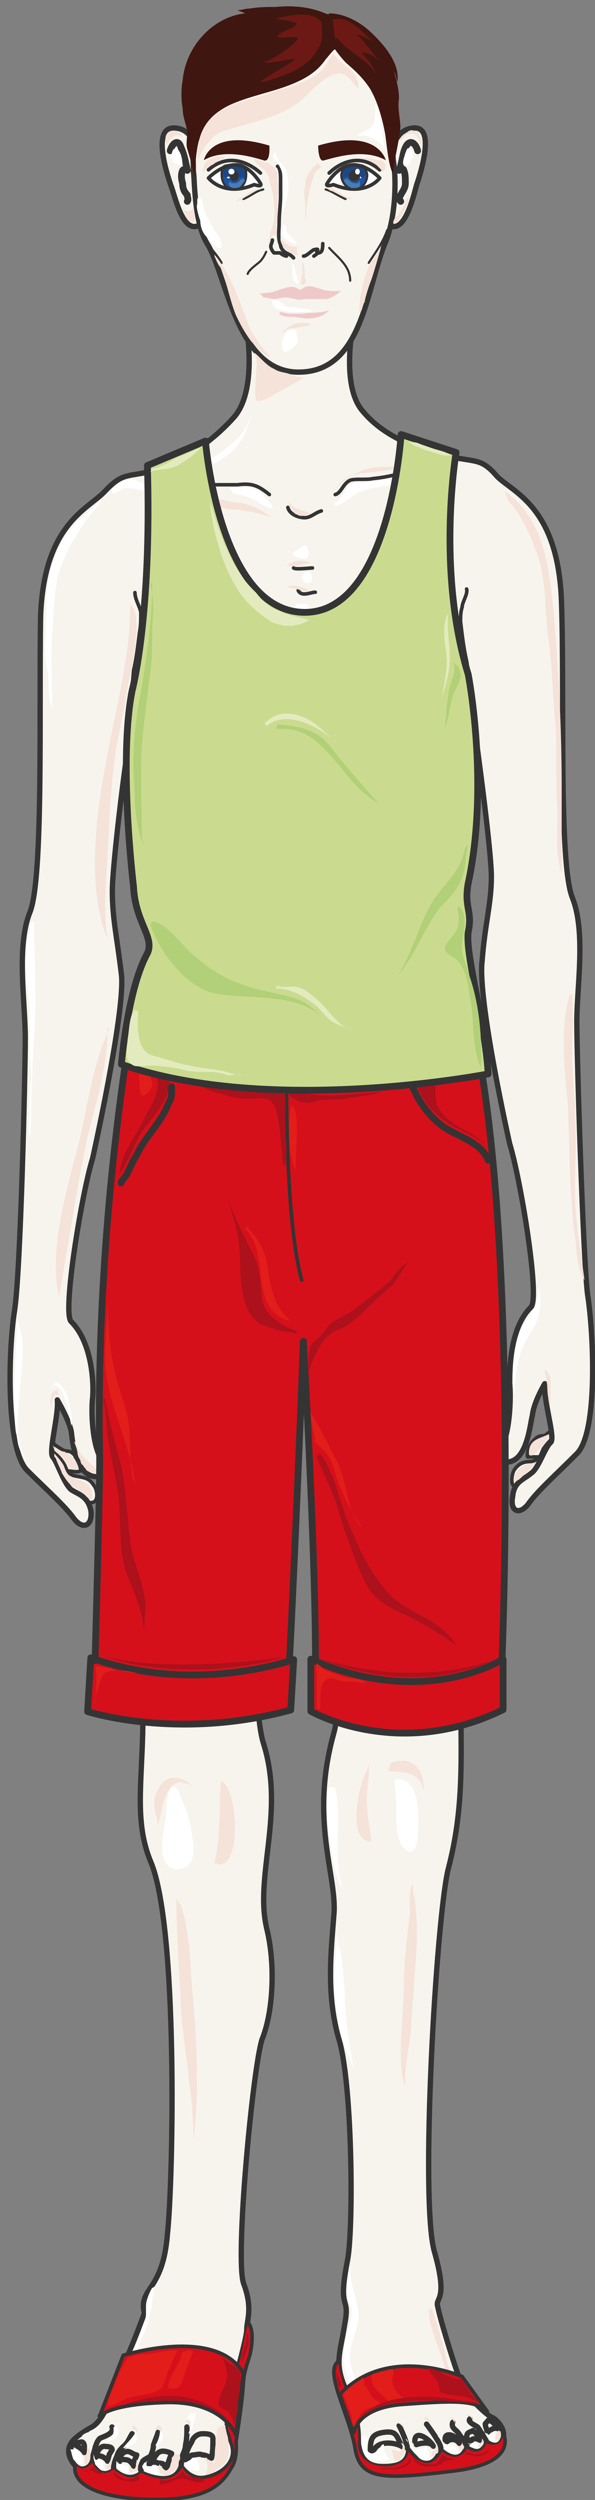 <svg xmlns="http://www.w3.org/2000/svg" version="1.0" viewBox="0 0 133.606 560.769"><rect x="0" y="0" width="133.606" height="560.769" fill="#808080" stroke="none"/><defs><clipPath clipPathUnits="userSpaceOnUse" id="a"><path d="M1.04.72h133.438V561.9H1.04z"/></clipPath></defs><path d="M116.17 333.278c-1.72.72-1.36-2.518-.68-3.598 1.04-1.439 2.079-1.839 3.758-1.839 2.078-.36 2.078-1.439 2.758-2.878 1.04-1.44 2.039-2.518 3.438-3.278 1 1.839-2.758 6.556-3.798 7.995-1 1.44-3.757 2.519-4.437 3.958z" fill="#f6f4ed" fill-rule="evenodd"/><path d="M124.724 320.166s-1.719 1.48-2.438 1.839c-.68 0-1.36 0-2.079.76-1.04.719-2.079 2.918-1.719 3.997 3.478.36 7.955-1.44 6.916-5.837z" fill="#f6f4ed" fill-rule="evenodd"/><path d="M116.17 333.278c-1.72.72-1.36-2.518-.68-3.598 1.04-1.439 2.079-1.839 3.758-1.839 2.078-.36 2.078-1.439 2.758-2.878 1.04-1.44 2.039-2.518 3.438-3.278 1 1.839-2.758 6.556-3.798 7.995-1 1.44-3.757 2.519-4.437 3.958" fill="none" stroke="#343434" stroke-width=".8" stroke-linecap="round" stroke-linejoin="round"/><path d="M124.604 320.166s-1.678 1.48-2.358 1.879c-.68 0-1.36 0-2.039.72-1.04.719-2.079 2.958-1.719 4.037h2.719" fill="none" stroke="#343434" stroke-width=".8" stroke-linecap="round" stroke-linejoin="round"/><path d="M20.468 336.916c1.719.36 1.399-2.878.68-3.598-1.04-1.799-2.08-1.799-3.838-2.199-2.08-.36-2.08-1.079-2.799-2.518-1.04-1.8-2.079-2.519-3.478-3.638-1.079 2.199 2.799 6.556 3.838 7.995 1.04 1.44 3.838 2.519 4.557 3.958z" fill="#f6f4ed" fill-rule="evenodd"/><path d="M11.713 323.444c0 .4 1.759 1.48 2.438 1.839.72.36 1.4 0 2.12.72 1.039.719 2.078 2.878 1.758 3.957-3.518.36-8.075-1.08-6.996-5.756z" fill="#f6f4ed" fill-rule="evenodd"/><path d="M19.748 336.956c2.758.72 2.079-2.878 1.4-3.638-1.08-1.799-2.12-1.799-3.838-2.159-2.12-.36-2.12-1.079-2.799-2.558-1.04-1.8-2.079-2.519-3.478-3.638-1.079 2.199 2.759 6.556 3.838 7.995 1.04 1.48 3.838 2.559 4.517 3.998" fill="none" stroke="#343434" stroke-width=".8" stroke-linecap="round" stroke-linejoin="round"/><path d="M11.793 323.444c0 .4 1.759 1.48 2.438 1.839.68.36 1.36 0 2.08.72 1.038.719 2.038 2.878 1.718 3.957-1.04.36-1.719 0-2.758 0" fill="none" stroke="#343434" stroke-width=".8" stroke-linecap="round" stroke-linejoin="round"/><path d="M80.071 68.478s-4.437 17.23 1.4 23.786c5.476 6.596 14.75 9.155 20.227 10.274 5.477 1.08 6.516.36 9.954 4.357 3.758 3.678 13.712 6.956 14.392 28.183.72 20.867-.68 58.525 2.438 66.24 3.078 7.675 1 20.108 1 27.783 0 8.035 1.399 52.688 2.398 61.083 1.4 8.795 2.399 31.101-2.398 35.858-5.117 5.117-8.915 8.435-10.954 11.354-2.079 2.558-4.117 1.479-3.438-1.84.32-3.277 2.399-3.637 4.118-5.116 1.719-1.08 3.078-5.837 4.437-6.956 1.04-1.08-1.719-9.514-1.36-13.152 0 0-2.398 3.998-2.757 6.956-.68 2.918-1.36 11.313-6.516 10.593-1 0-1.72-1.479 0-4.397 1.399-2.918 1.718-9.874 1.399-13.152 0-3.318 0-12.433 4.797-17.19 2.039-2.198-2.399-28.902-4.797-36.617 0 0-7.236-32.181-6.197-40.976.68-8.754 2.08-12.792 2.08-18.988 0-6.236-3.799-34.06-4.478-38.057 0 0 .68 28.543-3.438 40.615-3.758 12.073-2.039 21.947 1.719 27.064 3.798 5.117 2.398 7.315 2.758 17.19.32 9.874 9.594 57.804-.68 109.733l-.36 1.12c-5.156 25.984.68 42.414-5.156 64.76-2.718 10.594-6.516 75.354-3.078 86.308 3.078 10.993 0 9.914.68 12.072.36 2.2 3.797 13.552 5.156 16.83 1.36 3.678 6.516 8.075 7.196 8.075.68.36 2.758 2.199 2.399 4.398-1 3.278-3.758 1.079-3.758 1.079-1.36 4.038-4.478 1.12-4.478 1.12-1.718 4.716-5.836.719-5.836.719-2.718 6.596-7.196 0-7.196 0-.32 3.278-3.078 3.638-5.836 3.638-2.718 0-5.117-1.08-5.477-5.477 0-2.199 0-5.836-2.758-11.713-2.718-5.836-1.36-8.035-.32-14.631 1.36-6.956-1.719-2.558.68-14.631 1.359-7.675 1.04-40.256-2.079-49.77-2.718-9.874-1.679-18.988-1-27.783.68-8.435-5.516-21.227 0-40.616 2.4-8.794 1-51.208.32-63.64-.999-12.433-5.117-23.787-5.117-30.383 0-6.955-3.437-8.035-3.797-.72 0 6.957-2.759 18.27-5.157 31.102-2.718 13.152-5.477 55.606-2.039 66.2 4.797 15.39-2.079 29.622.68 41.335 2.078 8.435 1.359 19.028-1.04 24.905-2.038 6.196-6.156 49.37-4.117 54.847 2.079 5.516.68 8.075.68 10.273 0 2.199-3.398 13.512-3.758 16.43-.32 2.959-1.36 4.757.36 8.795 1.718 4.397-2.08 7.316-5.837 8.035-3.438.76-5.517-2.558-5.517-2.558-1.679 5.117-8.914 1.479-8.914 1.479-3.078 2.558-6.156-.72-6.156-.72-3.079 2.559-4.798-1.479-4.798-1.479-1.399 1.48-3.118 2.199-4.797-.72-1.719-3.317.68-5.116 4.438-7.315 3.757-1.839 5.476-10.634 7.195-13.912 1.72-3.278 4.797-11.712 4.797-11.712-1.359-5.837 4.118-4.758 5.157-17.55 1.4-12.792 3.078-67.319-3.078-81.59-6.516-15.75 1.36-29.622-5.157-62.922-10.274-52.329-1.359-102.458-1.04-111.932.36-9.914-.999-12.473 2.76-17.23 3.797-5.117 5.476-12.792 1.718-25.225-3.758-12.072-3.078-40.255-3.078-40.255-1.04 3.678-4.477 31.46-4.477 37.697 0 6.196 1.04 10.234 2.078 19.028.68 8.755-6.516 40.976-6.516 40.976-2.398 7.675-6.875 34.738-4.797 36.577 4.797 4.757 5.117 14.272 4.797 17.19-.36 3.278 0 10.234 1.72 13.192 1.359 2.918.999 4.357 0 4.357-5.517.76-6.197-7.675-6.517-10.233-.72-2.919-3.118-6.956-3.118-6.956.36 3.318-2.039 11.713-1 12.832 1 1.08 2.4 5.836 4.118 7.315 1.68 1.08 3.758 1.44 4.438 4.758.36 3.278-1.72 4.357-3.758 1.799-2.079-2.919-5.837-6.197-10.634-10.954-4.837-5.117-4.117-27.463-2.758-35.858 1.36-8.795 2.399-53.048 2.399-61.083 0-8.075-2.04-20.508 1.039-28.183 3.078-7.675 2.039-45.373 2.399-66.24.68-20.827 10.633-24.145 14.39-28.143 3.798-4.037 4.798-3.318 9.955-4.397 5.516-1.12 13.392-5.837 19.228-12.433 5.477-6.596 2.399-21.587 2.399-21.587l25.024-3.318z" fill="#f6f4ed" fill-rule="evenodd"/><path clip-path="url(#a)" d="M80.111 68.518s-4.437 17.23 1.4 23.786c5.476 6.596 14.75 9.155 20.227 10.274 5.477 1.08 6.516.36 9.954 4.357 3.758 3.678 13.712 6.956 14.392 28.183.72 20.867-.68 58.525 2.438 66.24 3.078 7.675 1 20.108 1 27.783 0 8.035 1.399 52.688 2.398 61.083 1.4 8.795 2.399 31.101-2.398 35.858-5.117 5.117-8.915 8.435-10.954 11.353-2.079 2.559-4.117 1.48-3.438-1.838.32-3.278 2.399-3.638 4.118-5.117 1.719-1.08 3.078-5.837 4.437-6.956 1.04-1.08-1.719-9.514-1.36-13.152 0 0-2.398 3.997-2.757 6.956-.68 2.918-1.36 11.313-6.517 10.593-.999 0-1.718-1.479 0-4.397 1.4-2.918 1.72-9.874 1.4-13.152 0-3.318 0-12.433 4.797-17.19 2.038-2.198-2.399-28.902-4.797-36.617 0 0-7.236-32.181-6.197-40.976.68-8.754 2.08-12.792 2.08-18.988 0-6.236-3.799-34.06-4.478-38.057 0 0 .68 28.543-3.438 40.615-3.758 12.073-2.039 21.947 1.719 27.064 3.798 5.117 2.398 7.315 2.758 17.19.32 9.873 9.594 57.804-.68 109.733l-.36 1.12c-5.156 25.984.68 42.414-5.156 64.76-2.718 10.594-6.516 75.354-3.078 86.308 3.078 10.993 0 9.914.68 12.072.36 2.2 3.797 13.552 5.156 16.83 1.36 3.678 6.516 8.075 7.196 8.075.68.36 2.758 2.199 2.398 4.398-.999 3.278-3.757 1.079-3.757 1.079-1.36 4.038-4.478 1.12-4.478 1.12-1.718 4.716-5.836.719-5.836.719-2.718 6.596-7.196 0-7.196 0-.32 3.278-3.078 3.638-5.836 3.638-2.718 0-5.117-1.08-5.477-5.477 0-2.199 0-5.836-2.758-11.713-2.718-5.836-1.36-8.035-.32-14.631 1.36-6.956-1.719-2.558.68-14.631 1.359-7.676 1.04-40.256-2.08-49.77-2.717-9.874-1.678-18.988-.998-27.783.68-8.435-5.517-21.227 0-40.616 2.398-8.794.999-51.209.32-63.641-1-12.432-5.118-23.786-5.118-30.382 0-6.955-3.437-8.035-3.797-.72 0 6.957-2.759 18.27-5.157 31.102-2.718 13.152-5.477 55.606-2.039 66.2 4.797 15.39-2.079 29.622.68 41.335 2.078 8.435 1.359 19.028-1.04 24.905-2.038 6.196-6.156 49.37-4.117 54.847 2.079 5.516.68 8.075.68 10.273 0 2.199-3.399 13.512-3.758 16.43-.32 2.959-1.36 4.757.36 8.795 1.718 4.397-2.08 7.316-5.837 8.035-3.438.76-5.517-2.558-5.517-2.558-1.679 5.117-8.914 1.479-8.914 1.479-3.078 2.558-6.157-.72-6.157-.72-3.078 2.559-4.797-1.479-4.797-1.479-1.399 1.48-3.118 2.199-4.797-.72-1.719-3.317.68-5.116 4.438-7.315 3.757-1.839 5.476-10.634 7.195-13.912 1.72-3.278 4.797-11.712 4.797-11.712-1.359-5.837 4.118-4.758 5.157-17.55 1.4-12.792 2.399-69.518-3.757-83.79-5.837-14.27 2.038-27.422-4.478-60.722-10.274-52.329-1.359-102.458-1.04-111.932.36-9.914-.999-12.473 2.76-17.23 3.797-5.117 5.476-12.792 1.718-25.225-3.758-12.072-3.078-40.255-3.078-40.255-1.04 3.677-4.477 31.46-4.477 37.697 0 6.196 1.04 10.234 2.078 19.028.68 8.755-6.516 40.975-6.516 40.975-2.398 7.676-6.875 34.74-4.797 36.578 4.797 4.757 5.117 14.272 4.797 17.19-.36 3.278 0 10.234 1.72 13.192 1.359 2.918.999 4.357 0 4.357-5.517.76-6.197-7.675-6.517-10.234-.72-2.918-3.118-6.955-3.118-6.955.36 3.318-2.039 11.713-1 12.832 1 1.08 2.4 5.836 4.118 7.315 1.68 1.08 3.758 1.44 4.438 4.758.36 3.278-1.72 4.357-3.758 1.799-2.079-2.919-5.837-6.197-10.634-10.954-4.837-5.117-4.117-27.463-2.758-35.858 1.36-8.795 2.399-53.048 2.399-61.083 0-8.075-2.04-20.508 1.039-28.183 3.078-7.675 2.039-45.373 2.398-66.24.68-20.827 10.634-24.145 14.392-28.143 3.797-4.037 4.797-3.318 9.954-4.397 5.516-1.12 13.392-5.837 19.228-12.433 5.477-6.596 2.399-21.587 2.399-21.587l25.024-3.318z" fill="none" stroke="#343434" stroke-width="1.199" stroke-linecap="round" stroke-linejoin="round"/><path d="M44.453 34.899s-1-6.236-5.477-6.236c-4.797 0-1.679 9.874-.68 12.792 1.04 2.558 2.76 11.673 6.837 8.755l-.68-15.311z" fill="#f6f4ed" fill-rule="evenodd"/><path d="M44.493 34.939s-.68-6.236-5.477-6.236c-4.797 0-1.679 9.874-.68 12.792 1.04 2.558 2.76 11.673 6.837 8.755l-.68-15.311z" fill="none" stroke="#343434" stroke-width="1.199" stroke-linecap="round" stroke-linejoin="round"/><path d="M38.217 33.82c.36-1.48 1.759-2.959 2.438-.72.68 1.44 1.04 3.278 1.4 5.117-.36-.36-.72-.36-1.04 0-.36.72-.36 1.839 0 2.918 0 1.12.32 1.839 1.04 2.598 0 .36.32 1.08 0 1.44" fill="none" stroke="#343434" stroke-width="1.519" stroke-linecap="round" stroke-linejoin="round"/><path d="M87.667 34.899s.68-6.236 5.477-6.236c4.437 0 1.359 9.874.36 12.792-.72 2.558-2.759 11.673-6.557 8.755l.72-15.311z" fill="#f6f4ed" fill-rule="evenodd"/><path d="M87.707 34.939s.68-6.236 5.477-6.236c4.437 0 1.359 9.874.36 12.792-.72 2.558-2.759 11.673-6.557 8.755l.72-15.311z" fill="none" stroke="#343434" stroke-width="1.199" stroke-linecap="round" stroke-linejoin="round"/><path d="M66.32 2.998S42.654 1.16 42.654 22.386c0 6.596.72 20.108.72 16.07 0-3.277-.72 11.354 3.078 16.11 4.797 6.597 6.516 28.863 20.547 28.863 14.072 0 15.111-18.628 19.229-29.222 2.718-5.876 2.398-14.631 2.039-18.309-.68-3.278-.68-14.99-.68-14.99s.36-17.91-21.267-17.91z" fill="#f6f4ed" fill-rule="evenodd"/><path clip-path="url(#a)" d="M66.72 3.038S42.694 1.2 42.694 22.426c0 6.596.72 9.874.72 16.07.32.76 0 10.994 3.078 16.11 4.437 6.957 6.516 28.863 20.547 28.863 14.432 0 15.111-18.628 19.549-29.222 2.398-5.876 2.398-14.631 1.718-18.309-.32-3.278-.32-14.99-.32-14.99s0-17.91-21.266-17.91" fill="none" stroke="#343434" stroke-width="1.199" stroke-linecap="round" stroke-linejoin="round"/><path d="M73.515 40.695s2.759-3.637 5.877-3.637c3.118-.4 5.876 2.918 5.876 2.918s-3.118 4.357-10.393 1.439c0 0-2.08.76-1.36-.72zm-14.711.36s-2.758-3.997-5.836-3.997c-3.078-.4-6.156 2.918-6.156 2.918s3.438 4.357 10.273 1.439c0 0 2.04.76 1.72-.36z" fill="#fff" fill-rule="evenodd"/><path d="M73.915 38.816s5.517-5.836 11.353-.72" fill="none" stroke="#343434" stroke-width=".8" stroke-linecap="round" stroke-linejoin="round"/><path d="M73.116 42.494c1.399.36 2.758 1.44 4.477 2.159" fill="none" stroke="#343434" stroke-width=".48" stroke-linecap="round" stroke-linejoin="round"/><path d="M71.437 32.66s0 3.998 1.399 3.278c1.719-.36 8.635-2.878 13.791 0 0 0-1.718-7.275-15.19-3.278z" fill="#401610" fill-rule="evenodd"/><path d="M50.13 37.417c-.36.72-.36 1.44-.36 1.8 0 1.838 1.04 3.277 2.758 3.277 1.76 0 2.758-1.439 2.758-3.278 0-.36 0-1.08-.32-1.439-.36-.72-4.157-1.12-4.836-.36z" fill="#20539e" fill-rule="evenodd"/><path d="M55.286 40.016c-.32-.36-.999-.36-1.359-.36h-1.719c-.68 0-2.078.36-2.078-.4 0-.36-.36-.76 0-1.12 0-.399.36-.399.68-.759.719 0 1.398-.4 2.078-.4.36 0 1.719.4 2.079 1.16.32.36.32 1.12.32 1.879z" fill="#1f4685" fill-rule="evenodd"/><path d="M50.13 37.417c-.36.72-.36 1.44-.36 1.8 0 1.838 1.04 3.277 2.758 3.277 1.76 0 2.758-1.439 2.758-3.278 0-.36 0-1.08-.32-1.439-.36-.72-4.157-1.12-4.836-.36" fill="none" stroke="#343434" stroke-width=".48" stroke-linecap="round" stroke-linejoin="round"/><path d="M51.609 39.416c0-.68.48-1.24 1-1.24.559 0 .999.56.999 1.24 0 .72-.44 1.24-1 1.24-.52 0-1-.52-1-1.24z" fill="#343434" fill-rule="evenodd"/><path d="M51.289 38.497c0-.32.32-.64.68-.64.4 0 .68.32.68.64 0 .36-.28.64-.68.64-.36 0-.68-.28-.68-.64zm-.319 1.319c0-.08.159-.2.319-.2.2 0 .32.12.32.2 0 .12-.12.2-.32.2-.16 0-.32-.08-.32-.2z" fill="#fff" fill-rule="evenodd"/><path d="M58.485 38.816s-5.837-5.836-11.673-.72" fill="none" stroke="#343434" stroke-width=".8" stroke-linecap="round" stroke-linejoin="round"/><path d="M58.445 41.055s-2.399-4.077-5.477-4.077c-3.398 0-6.156 2.958-6.156 2.958s3.438 4.397 10.273 1.479c0 0 2.04.72 1.36-.36" fill="none" stroke="#343434" stroke-width=".8" stroke-linecap="round" stroke-linejoin="round"/><path d="M54.967 40.376c-.32-.36-.64-.36-1 0-.32.36-.64.72-1.319.72h-.68c0-.36-.32-.36-.32-.36-.36.36-.36.719 0 1.079.32.36.68.36 1 .36.32 0 1 0 1.32-.36l.36-.36s0-.36.319-.36c0-.36.32-.36.32-.72z" fill="#477db5" fill-rule="evenodd"/><path d="M59.124 42.494c-1.719.36-2.718 1.44-4.477 2.159" fill="none" stroke="#343434" stroke-width=".48" stroke-linecap="round" stroke-linejoin="round"/><path d="M60.483 32.66s.32 3.998-1.359 3.278c-1.359-.36-8.555-2.878-13.352 0 0 0 1.4-7.275 14.711-3.278z" fill="#401610" fill-rule="evenodd"/><path d="M58.165 65.64c.36.36 1.399 0 2.078 0 .68 0 1.72-.36 2.719-.72 1.359-.36 2.758-1.079 4.117 0h.32c.36 0 .72-.36.72-.36.68-.359 1-.359 1.679-.359 1.719.36 3.078 1.08 4.797 1.08h2.039c-1 .719-2.04 1.439-3.079 1.798h-4.757c-1.04 0-1.719.36-2.398 0-.68 0-1.36-.36-2.079-.36-1 0-2.039.36-2.718.36-.68 0-1.72-.36-2.399-.36-.32-.36-.68-.719-1.04-1.079zm4.837 4.358s1.719.36 2.039.36h2.758c2.039-.36 4.077 0 6.116-.76-1.359 1.479-3.398 1.839-4.757 1.839-1.36 0-2.398-.36-3.438-.36-1 0-2.358 0-3.078-.72z" fill="#efc9ca" fill-rule="evenodd"/><path d="M93.783 33.82c-.32-1.48-1.719-2.959-2.758-.72-.68 1.44-.68 3.278-1.4 5.117.72-.36 1.04-.36 1.04 0 .36.72.36 1.839.36 2.918 0 1.12-.68 1.839-1.04 2.598-.36.36-.36 1.08 0 1.44" fill="none" stroke="#343434" stroke-width="1.519" stroke-linecap="round" stroke-linejoin="round"/><path d="M77.593 13.992c2.079 1.838 3.798 3.318 5.477 5.876 1.719 2.918 2.758 6.596 3.438 10.274.32 2.198.68 6.956 1.719 8.794.32-3.318 1.359-6.955 1.679-10.273 0-2.199-.68-4.038-.32-6.596 0-1.84-.36-3.278-1.04-5.877.36.4.36 1.48.68 2.199.68-4.397-3.398-8.795-6.156-11.353-2.399-2.199-5.797-4.038-9.235-4.038v.36C70.078 1.559 66 1.159 61.882 1.559c-1.718 0-3.757 0-5.836.36-1 0-1.679.36-2.718.36.68.36 1.039.36 1.719.72-7.196.759-13.352 7.355-14.032 15.03-.36 1.839-.36 4.397 0 6.236 0 1.84.68 3.318 1.04 5.157 0 1.44-.36 2.918 0 3.998.32 1.12 1.678 5.516 1.678 6.596 0-2.199.36-6.956 1.04-8.795 1.04-3.997 3.758-6.196 6.836-7.675 4.797-2.199 10.273-2.958 15.07-5.157 2.4-1.08 4.758-2.559 6.477-5.117.68-.72 1.719-2.199 2.078-2.199 0 0 1 1.48 2.359 2.919z" fill="#401610" fill-rule="evenodd"/><path d="M62.322 37.297c.68.4.68 2.239.68 2.959v3.677c0 1.84-.32 4.038-.32 5.877 0 1.799-.36 3.638.32 5.117 0 .72.64 1.479 1.319 1.839.64.36.96.36 1.599 1.079m-4.757-3.998c0 .36-.36 1.08-.36 1.44 0 .36.36 1.079.72 1.439h1.399c.36.36 1.08.72 1.399.72m8.155-2.799c0 .36 0 1.399-.32 1.759-.32.36-.68.36-1 .36 0 .36-.319.36-.679.68m.64-1.08c.64-.76-.32-.36-.64-.36-.68.36-1.639 1.44-2.318 1.44" fill="none" stroke="#343434" stroke-width=".8" stroke-linecap="round" stroke-linejoin="round"/><path d="M73.915 55.606c2.039 2.239 4.717 4.078 4.717 7.356m-18.868-6.476c-.32.72-.68 1.439-1.36 2.158-.719.68-2.438 1.76-2.798 2.799" fill="none" stroke="#343434" stroke-width=".48" stroke-linecap="round" stroke-linejoin="round"/><path d="M57.125 273.274c4.478 2.959 1.04 9.555 3.438 13.992 2.399 4.397 5.837 6.596 10.674 6.236 4.437-.36 7.555-2.918 8.235-7.715.68-4.438-1.72-9.554 1-13.272z" fill="#f6f4ed" fill-rule="evenodd"/><path d="M61.962 266.718c3.119 2.959 3.119 9.914 3.478 14.312 0 3.637 0 5.836 4.478 5.476 3.757-.36 3.757-2.918 3.757-6.955 0-3.638-.68-7.676.68-11.354m17.11 280.99c0-1.08-1.08-3.638-1.84-5.117m-5.755 5.837c.679-2.519 4.796-2.159 6.475-1.08-1.359-2.158-1-3.637-4.077-3.238-2.759.36-3.118 1.44-3.118 4.318m15.83-.72c0-1.08-2.119-3.957-3.198-5.437m-2.279 4.598c1.04-.36 3.118-.72 3.798.36-.68-1.44-4.157-3.998-4.157-1.08m7.196.08a1.814 1.814 0 0 1 2.797.36c-.32-1.8-3.517-2.878-3.158-.72m4.837 1.359-.68-1.399c-.719-.72-1.078-1.439-1.398-1.799-.72-.72-1.44-1.079-1.08-2.158m7.636 4.397c-.32-.72-.68-1.08-1-1.839-.36-.36-.72-1.12-1.039-1.479-.36-.36-2.439-1.12-1.719-1.879m-.32 5.197c.32 0 .32-.36.68-.36 0-.36.68-.36 1.04-.36.319 0 .679.36.999.36 0-.72-1.36-1.799-1.72-2.198-.679.4-1.359.4-1.359 1.119-.36.36.36 1.08.68 1.439m4.437-2.158c0-.76 1.32-1.16 1.96-.76-.32-.4-.64-.76-.96-1.16-.32-.4-1-.799-1.32-.799l-.679.8c0 .759.36 1.159.36 1.559m-68.639 7.635c0-.72.32-1.44.32-2.199.32-.72.64-1.479.64-2.198.32-1.48.32-2.599.32-4.078m.04 7.356c.36-.36.68-1.08 1.359-1.08.68 0 1.359-.36 2.078 0 .68 0 1.36.36 2.04.72.319-1.44.319-2.918.319-4.358 0-1.119-1.36-1.119-2.359-1.119-1.039 0-2.078.76-2.398 1.839-.68 1.08-1.4 2.558-1.4 3.998m-9.954 2.478c-.359-.36 0-1.439.36-2.159.32-.36 1.04-.72 1.72-1.079.36-.72.68-1.799.68-2.518.359-1.08.719-1.8 1.038-2.879m-9.993 7.995c0-.72.36-1.798.72-2.558.319-1.08.679-1.44 1.358-2.159 1.04-.76 1.4-1.839 2.079-2.958m-9.274 6.476c.36-1.08.68-2.158 1.039-3.598.32-.76.32-1.119 1-1.838.679-.36 3.397-1.08 2.718-2.559m8.355 8.475c.36-.72 1.359-.72 2.038-.36.32 0 1 0 1.32.36 0 .36.36.72.68.72 0-.72.679-2.519.999-3.239-.64-.36-2-.76-2.679-.36-1 .36-1.319 2.16-2.358 2.52" fill="none" stroke="#343434" stroke-width="1.199" stroke-linecap="round" stroke-linejoin="round"/><path d="M26.904 552.105c0-.72 1.04-.36 1.399-.36.68 0 1.359.72 1.719 1.44-.36-.72.36-1.44.68-2.519-.68 0-1.72-1.08-2.4-.72-.719 0-1.758 1.44-1.758 2.16m-5.197-.76c.72-1.12 2.479 0 2.798.72 0-.36.36-1.08.36-1.44l.68-1.119c0-.72-1.04-.72-1.36-.72-1.399-.4-2.118 1.44-2.478 2.559m-4.957-2.159c.36-1.439 2.319.36 2.638 1.04-.32-.68.32-2.12-.64-2.479-.679 0-1.638.36-1.998 1.08" fill="none" stroke="#343434" stroke-width="1.199" stroke-linecap="round" stroke-linejoin="round"/><path d="M30.302 132.92c0 1.479.999 2.918 1.319 4.397 0 1.799 0 2.918-.32 4.717-.32 2.558-.64 5.477-1.32 8.395-.319 3.997-.679 8.715-.679 11.993m75.474-30.302c.32 1.12-.999 2.958-.999 4.037-.36 1.12-.36 2.2-.36 3.278.36 2.959.68 5.877 1.36 8.795.64 3.638.64 7.676.959 11.313" fill="none" stroke="#343434" stroke-width=".8" stroke-linecap="round" stroke-linejoin="round"/><path d="M40.336 145.992c0-1.6 1.239-2.919 2.718-2.919 1.519 0 2.718 1.32 2.718 2.919 0 1.639-1.199 2.918-2.718 2.918-1.48 0-2.718-1.28-2.718-2.918z" fill="#f5e2d8" fill-rule="evenodd"/><path d="M41.935 145.832c0-.48.48-.92.999-.92.56 0 1 .44 1 .92 0 .52-.44.92-1 .92-.52 0-1-.4-1-.92" fill="none" stroke="#343434" stroke-width=".8" stroke-linecap="round" stroke-linejoin="round"/><path d="M87.267 145.992c0-1.6 1.2-2.919 2.599-2.919 1.439 0 2.598 1.32 2.598 2.919 0 1.639-1.16 2.918-2.598 2.918-1.4 0-2.599-1.28-2.599-2.918z" fill="#f5e2d8" fill-rule="evenodd"/><path d="M40.336 145.992c0-1.6 1.239-2.919 2.718-2.919 1.519 0 2.718 1.32 2.718 2.919 0 1.639-1.199 2.918-2.718 2.918-1.48 0-2.718-1.28-2.718-2.918m46.931 0c0-1.6 1.2-2.919 2.599-2.919 1.439 0 2.598 1.32 2.598 2.919 0 1.639-1.16 2.918-2.598 2.918-1.4 0-2.599-1.28-2.599-2.918" fill="none" stroke="#343434" stroke-width=".8" stroke-linecap="round" stroke-linejoin="round"/><path d="M88.946 145.832c0-.48.44-.92.92-.92.52 0 .919.44.919.92 0 .52-.4.92-.92.92a.93.93 0 0 1-.919-.92m-47.931-37.098h-.36c2.08-.76 4.797 0 6.876 0h5.797c3.078-.36 4.437 0 7.155 2.199m4.157 2.878c.36 1.56 2.4 2.319 3.759 2.319 1.399 0 2.398-1.16 3.757-1.52m3.118-3.677c1.4-.36 1.72-2.519 3.438-3.238 1.36-.36 3.438 0 5.117-.36 4.118-.36 8.235-1.799 12.313-2.558M65.92 127.403c.36.4 3.558 0 4.237 0m-3.197 5.037c.719 1.519 2.798.4 3.837.4m-4.877 8.714c0 .56 3.158 0 3.838 0m-7.836 18.029c2.399-.72 4.118-2.198 6.876-2.198 2.719 0 4.438 1.119 6.476 2.558m-6.156 20.107c-1.36.4-2.358-1.478-4.077-.719-1.36.72-3.079 2.199-4.118 3.678-1.719 2.199-3.078 5.157-4.117 7.715m-11.354 15.031c-.999 2.519-2.718 3.598-4.797 4.318m31.821-27.823c4.158 2.918 6.556 8.754 8.635 13.511 1.04 2.559 2.438 5.477 4.157 7.276 1.36 1.839 4.837 3.998 6.876 3.998" fill="none" stroke="#343434" stroke-width=".8" stroke-linecap="round" stroke-linejoin="round"/><path d="M67.36 220.227c-.72-1.04-1.08-2.08 0-2.799.679-.72 2.078-.72 1.758.36-.72.36-3.198 1.04-1.759 2.439zm-34.38 13.991c2.079 1.08 3.478 2.878 5.197 4.317zm69.478.32c-.68 1.799-2.439 3.238-3.838 4.317z" fill="#343434" fill-rule="evenodd"/><path d="M57.165 273.314c4.478 3.318 1.04 9.555 3.438 13.992 2.079 4.757 5.837 6.596 10.314 6.236 4.797 0 7.555-2.558 8.595-7.715.32-4.438-1.72-9.554 1-13.272" fill="none" stroke="#343434" stroke-width="1.199" stroke-linecap="round" stroke-linejoin="round"/><path d="M46.172 53.847c1 1.84 2.638 3.318 3.598 5.117m37.177-7.355c-1.04 2.958-2.758 5.157-4.157 7.355" fill="none" stroke="#343434" stroke-width=".48" stroke-linecap="round" stroke-linejoin="round"/><path d="M74.635 12.193c-.72 1.119-1.4 2.198-2.079 3.318-1.04 1.079-2.399 1.799-3.798 2.518-2.718 1.48-5.476 1.839-8.235 2.918-5.516 1.84-12.032 2.559-14.79 8.035-1.4 2.559-1.4 5.477-1.4 7.996 0-1.8 1.72-4.358 3.118-5.797 1.36-1.839 4.478-2.199 6.516-2.918 5.157-1.48 9.994-2.559 14.112-6.196 2.078-1.84 4.477-4.757 7.235-5.477 2.759-.72 3.438 1.799 5.157 3.278.32-3.998-3.438-4.757-5.516-7.675zm-17.51 23.266c.36.4 1.4.759 1.76.759.32 0 .999.36 1.358.36.36.36 1.04.72 1.4 1.12.68.719.68 1.838.68 2.917 0 1.12.319 2.2 0 3.678v2.918c0 1.12 0 2.239-.36 3.318 0 .36.36 1.84 0 2.199h-.68c-.36.36-.36.36-.36.76-.32.36-.68 1.079-.68 1.798 0-1.079.36-2.198.36-2.918.68-1.479 1.04-2.918 1.04-4.757 0-2.238-.36-4.437-1.04-6.636 0-1.08-.72-2.558-1.399-2.918-.68-.76-1.719-1.12-2.079-2.199zm5.837 17.989c0 1.119.68 2.198 1.679 2.918.32.36 1 .36 1.319.72.36 0 .68 0 1.32.36-.64-.36-.64-1.44-.64-2.16-1 .36-2.319-.36-3.318-1.439zm8.555-16.71c-.36-.4-1.68 1.439-2 1.799-.679 1.119-.999 1.839-.999 3.278-.36 1.479 0 2.958 0 4.397 0 1.12 0 2.558.32 3.638-.32-2.918.32-5.837 1-8.395.32-1.08.68-2.159 1-2.918.319-.36.998-.72 1.318-1.08zm9.593-1.2c1.04.36 2.08.36 2.76 1.08.719.36 1.039.76 1.398 1.12.36.359.68 1.078 1.04.359.32-.36.32-1.48 0-1.48-.36-.719-1.04-.719-1.72-.719-1.039-.36-2.078-.76-3.117-.36z" fill="#f5e2d8" fill-rule="evenodd"/><path d="M46.172 38.497h-.36c.36-.72 1.04-1.12 1.72-1.48.359 0 1.039-.759 1.718-1.119.36 0 2.039-.76.68-.76h-1.72c-.319.4-1.039.4-1.358.76-1.04.36-1.04 1.48-1.4 2.599zm-5.477 7.755c.32.72.96 1.799 1.28 2.878.36.36.999.72 1.319.72.64 0 .32-1.08.32-1.44 0-.36 0-1.438-.32-1.798 0 .72-.64.72-1.32.72-.64 0-.959-.72-1.638-1.48zM37.497 32.66c0-.72 1.04-1.839 1.72-2.198.719-.36 2.078 0 2.078 1.119 0-.36-.32-.76-.32-1.12-.36-.36-1.04-1.079-1.399-1.079-1.719-.4-2.439.72-2.439 1.84zm52.448-1.08c-.36-.759.68-1.478 1.4-1.838.32-.36 1.039-.76 1.719-.36.68 0 1.039.36 1.039 1.08.68.76.36 1.479.36 2.198l-.36-.72c0-.719-.36-1.478-1.04-1.838-.36-.36-1.039 0-1.718 0-.36.36-1.4 1.479-1.76 1.839zm-1.639 18.59c.36 0 .72-.36 1.04-.72.68-.72 1.04-1.44 1.399-2.159.32-.72.68-1.439 1-2.158v-1.12c-.68 1.12-1 2.199-1.72 3.278-.32.36-.68 1.44-1.359 1.44 0 .36-.36.719-.36 1.079zm-14.711-7.996c0 .36.72.72 1.04.72.68.36 1.399.72 2.079 1.08.32 0 1.039.36 1.359.679h1.359c-1-.32-2.039-.68-3.078-1.4-.32 0-1.04-.359-1.36-.719-.36 0-.36-.36-.679-.36-.36 0-.36.36-.72 0zm-15.11.4c-.32-.4-1.72.72-2.04.72-.719.36-1.039.76-1.718 1.12-.36.359-1.04.719-1.76.719 1.04-.72 2.08-1.08 2.76-1.84.719-.359 1.758-1.119 2.438-.719zM48.17 57.125c2.76 3.318 4.438 7.316 5.837 10.994 1 2.558 1.68 5.476 3.398 7.675 1.04 1.799 2.039 2.918 3.398 4.357-1.679-.36-3.398-2.558-4.437-3.637-1.36-1.84-2.359-3.638-3.398-5.837-1.36-3.318-2.039-7.315-3.398-10.593-.68-.76-1.04-1.84-1.4-2.559zm37.418-1.839c-.68 1.48-2.039 2.959-2.718 4.438-1 2.198-1.68 5.117-2.039 7.315 0 .72-.36 2.919 0 2.919.36.36.68-1.84 1.04-2.2.32-1.838.999-3.637 1.678-5.476.68-2.198 1.36-4.397 2.04-6.996zM63.282 74.635c.36 0 .72-.32.72-.32.679-.72 1.358-.72 2.358-.72 1.04-.36 2.398-.36 3.398-.72-.68-.719-2.359-.359-3.038-.359a6.56 6.56 0 0 0-3.079 1.799zm4.397-15.671c.36 1.12.36 2.239 0 3.358 0 .76-.4 1.84.36 1.48.76 0 .76-.72.4-1.48 0-1.12 0-2.238-.4-3.358zM57.125 79.112c1.4 1.12 2.759 2.958 4.518 3.678.999.72 2.398.72 3.438 1.12 1.039.359 1.719.719 3.078.719-2.04 1.479-4.478 2.558-6.876 4.037-.68.36-3.118 1.8-3.798 1.08-.36-.72 0-4.038 0-5.117 0-1.48.36-3.318 0-4.398zm-11.992 31.821c1.399.76 3.438 1.12 4.797 1.12 1.359.399 3.038.759 4.397.759 2.718.72 4.757 1.839 6.796 3.318-2.718-1.08-5.437-1.48-8.155-1.84-1.68 0-3.398-.36-4.757-.759-1-.72-2.039-1.479-3.078-1.839h.36zm29.182-.68c0 .36 1.719-1.479 2.079-1.839 1.359-1.479 3.078-1.879 4.437-2.238 3.798-.36 7.915-.76 11.313-1.88-3.398.76-7.195 0-10.593 1.12-2.399 1.12-4.118 2.239-6.197 4.118zm-9.675 2.918c0-.4.36.36.72.72.32.4.68 1.519 1.36 1.519.999.72 2.038 0 3.038-.4-1.36-.36-3.718-.72-4.757-2.238zm-.719 13.752h2.439c1-.32 2.398-.32 3.398-.68-2.039-.68-3.758-.68-5.477.68zm.4 4.917c1.719-.36 3.438 1.08 5.117.72-.68-.72-3.398-1.48-4.397-1.08zm-.36 9.714h-.36c1.76 0 3.518-.68 4.877-.68-.68-2.118-3.477.36-4.157.68zm-2.838 20.548c1.4-2.159 3.478-3.238 5.557-3.598 2.078-.72 5.556-.72 6.915 1.08-.32-.72-1.719-.36-2.398-.36-2.079-.36-3.478-.36-5.197.36-1.759.719-4.157 1.798-4.877 3.957zm-.999 23.066c2.078-3.638 8.594-6.916 10.993-1.8-1.36-1.478-4.437-1.838-6.516-1.078-2.079.36-3.438 1.439-4.837 3.238zm13.471 83.829c-.68 1.839-1.039 4.357-1.039 6.556 0 2.518.36 5.077 0 7.236 0 1.079-.68 2.518-1.36 2.518-.719 0-.719 0-.719-.36s.36-.72.36-1.079c0-.72.36-1.44.36-2.159 0-3.278.32-7.995 1.719-11.233 0-.36.36-1.08.68-1.479zm.32 11.713v3.957c-.36 1.08-.72 1.8-1.759 2.479 2.799-1.04 3.118-3.918 2.079-6.796zm-9.954 14.271c0-1.12-.68-2.198-1.399-2.958 0 7.715-1.36 14.271-3.478 21.627-3.118 12.432-3.478 24.865-2.398 38.017 0-11.673.68-22.666 3.797-33.66 2.439-8.035 4.158-15.35 4.158-23.785zm-7.515 85.109c1-4.358-1.72-11.673-2.399-16.07-.68-4.038-1.359-7.676-2.039-11.714-.32-3.278 0-6.556-.68-9.514-.679 6.596-.679 14.631.68 21.227 1.04 5.477 3.758 10.954 5.117 16.43zM28.942 135.398c3.718 1.839.32 15.39-.36 19.028-.679 5.117-2.038 9.874-2.718 14.991-1.039 7.316-1.359 14.991-1.719 22.667-.32 6.236-.999 12.432 0 18.628-5.796-14.59-1.359-35.098 1.72-50.05 1.718-8.434 3.397-16.47 3.397-25.264zm84.309-25.265c9.075 6.236 10.114 17.59 11.154 28.183 1.039 12.473 1.719 25.265 1.719 38.057v19.388c-1.72-4.757-.68-10.593-1.04-15.71-.32-5.877 0-11.353-.32-17.19-.72-6.955-.72-13.911-1.759-20.507-.68-6.237-.36-13.552-2.758-19.029-1.08-3.278-3.838-9.154-6.276-10.993.36 0 .36.4.36.4zm2.199 222.505c-.36-2.958 2.439-4.477 4.837-4.477 0 .4-1.719 1.52-2.079 2.239-1.039.76-1.719 1.879-2.758 1.879zm3.678-6.636h-.36c0-3.238 2.439-3.238 4.477-4.317 0 1.44-1.359 2.159-2.038 3.238-.36.36-2.08 2.519-2.439 1.08zm3.158-18.708c.36 1.879.68 3.358.68 5.197.32 1.878.68 3.358 1.319 5.196-1-1.838-.64-4.077-.64-5.916v-2.958c-.36-.4-.68-.76-1-1.52zm6.196-84.429c.36 4.397 0 8.795 0 12.792 0 5.477.72 10.954.72 16.43.32 6.236-.36 12.433 0 18.629.32 5.477 1.359 10.953 2.038 16.43-1.719-2.519-1.719-6.556-2.038-9.115-.72-3.997-.72-7.675-1.04-11.672-.36-6.237-.36-12.433-.68-18.989-.719-7.675-1.758-16.07.32-23.746zM99.3 214.39c.68 1.839.68 4.757 1.04 6.956.319 1.479.999 2.918 1.678 4.397 1 2.199 3.038 3.638 3.718 6.196.68 3.318 0 7.316 0 10.634 0 5.117 1.04 9.874 1.679 14.591-1.999-4.357-2.359-9.474-2.359-14.591 0-1.12.36-4.038-.32-5.117-.36-.76-1.359-.4-2.358 0 1.679-1.479 2.359-4.037 1.679-6.236-.68-2.559-3.038-1.839-5.077-2.199-.36-2.198.32-4.757.32-6.916-.32-2.558-.32-5.156-.32-7.715zm4.117-69.478c.68 4.398 1.36 8.795 1.36 13.232 0 4.757-.32 9.514-.68 14.272-.32 9.913-.68 20.507-4.757 29.302 0 .76-.32 1.839-1.04 2.198 0-2.198 1.04-5.116 1.72-6.955a374.61 374.61 0 0 1 2.038-9.155c1.04-6.236.36-12.472.36-18.669 0-4.797.32-9.554.68-14.31.32-1.84.68-3.679.68-5.118 0-1.12-.68-2.598-.36-3.678zM79.712 281.71c1.359 5.556-1.4 12.552-6.916 13.271 2.758.72 6.556-1.479 7.955-4.037 1-2.959 0-5.517-.72-8.115zm-67.519 44.292c.68.76 1.359 1.48 2.038 2.599.36.72.68 2.199 1.72 2.558 1.998 1.12 4.397 1.12 4.716 3.718 0 .72.32 1.44-.32 1.44-.36 0-1.039-.72-1.359-1.08-1.039-.76-1.718-1.48-2.718-1.84-1-.759-1.679-1.838-2.358-2.957-.36-1.12-1.04-2.199-1.36-3.318-.36-.36-.36-.36-.36-.72z" fill="#f5e2d8" fill-rule="evenodd"/><path d="M11.793 324.164c.36.76.36 1.119.72 1.479.32.36.999.72 1.359 1.079.68.76 1.359 1.839 1.719 2.558.36.36 1.719.72 2.038 0 0-.36-.68-1.798-1-2.198-.679-.72-1.718-1.08-2.078-1.44-.68 0-2.039-.719-2.398-1.079zm4.877-.72s.72 1.839.72 2.239c0 .72.32 1.439.679 1.839 0 .72.32 1.079 1 1.439 0 .4.36 1.119 1.039 1.119.36.36 1.04.36 1.359.36.68 0 1.36.36 1.04-.36-.36-.36-1.04-.72-1.04-.72-.68-.76-1.36-1.119-2.039-1.839-1.04-1.119-2.398-2.598-2.398-4.077zm-3.518-10.594c-.64 0-1 0-1 .36-.32.4-.639 1.919-.639 2.639-.36-1.48-.36-3.758 1.32-4.158zm11.033-82.63c0 9.155-2.718 17.19-4.797 25.945-2.398 11.673-4.077 23.346-6.156 34.659-2.399-10.954 2.079-24.825 4.797-35.779 1.719-7.635 3.078-17.15 6.476-24.065z" fill="#f5e2d8" fill-rule="evenodd"/><path d="M30.022 107.655c-1.36-.4-2.759 0-3.798 1.08-.36 0-1.399 1.118-1.04 1.838.36.36 2.08-.72 2.76-1.08 1.038 0 2.078 0 3.117.36.72 0 1.76.72 2.439 0 .68-.76-2.439-1.838-3.118-2.198zm-7.196 4.317c-1.719 2.199-4.517 3.678-6.236 5.877-2.439 2.958-4.198 6.236-5.237 9.914-1.04 4.397-1.04 9.154-1.04 13.911-.359 2.958-.359 5.877.36 8.835.36 2.558 0 5.836 1.04 8.395 0-5.477-.36-10.994 0-16.47.36-4.398.36-9.195 1.4-13.592 1.038-3.278 2.757-6.956 4.516-9.514 1.4-2.559 3.118-4.398 4.877-6.596zm28.783-2.478c1.399 0 3.118-.4 4.837 0 2.079.36 2.758 1.799 4.157 3.238 2.039 2.518-1.399.72-2.438 0-1.04-.72-2.039-1.08-3.078-1.44-1.04-.36-2.08-.36-2.759-.719zm23.705 3.238c1.36-.72 2.08-2.519 2.759-3.598 1.359-1.08 2.398-.72 4.117-1.08 2.039 0 4.437-.36 6.516-.719 1.04 0 3.078-.72 3.758.72-1 .72-3.758.72-4.797.72-2.039.359-4.797.719-6.516 1.438-2.399.72-3.758 3.198-6.196 3.198zm-5.516 15.83c-.36-.76-2.519 0-1.8 1.44a1.124 1.124 0 0 0 2.16 0zm-.36 6.916c-1.04.36-1.759-.4-2.798 0-.72.72-.72 2.239-.72 2.958 1.08 0 2.479 0 3.158-.36 1.4-.76.36-1.119 0-2.238zM65.6 124.125c.36.76 2.799 1.839 3.478.76.68-.76 0-1.84-.36-2.6h-.32zm-58.284 82.59c-.68.4-.68 2.558-1 3.677-.32 1.44-.68 3.279-.68 5.117 0 3.998 1 8.036 1 12.073v7.276c0 2.558.36 4.757.36 7.315-.36 2.199-.36 4.757-.36 6.956 0 2.199-.32 4.038 0 6.196.36-1.799.36-3.997.36-6.196 0-3.638.32-7.316.32-10.953.32-4.757.64-9.515.64-14.272 0-5.836-.32-11.313-.32-17.19zm-3.438 86.747c0 6.236-.68 12.832-.68 19.388 0 2.959 0 5.517.36 8.435.32 1.08.32 2.199.68 3.278.36 1.12 1.039 2.199 1.718 3.278-3.118-5.836-1.719-11.313-1.359-17.55.32-3.277.68-6.955.32-10.233 0-1.439-1.36-4.397-1.04-5.477zm7.595 17.629c2.798-2.198 4.198 7.316 4.557 8.755.32-2.159-.36-5.117-1.04-6.956-.359-1.079-2.438-4.397-3.157-1.799zM33.1 226.543c-2.718 3.677-4.397 6.236-3.718 11.313.32 5.836 0 12.033-1.04 17.869.68-4.357 1.72-8.755 2.04-13.112 0-1.839 1.359-8.035 3.757-4.397-1.359-1.08-3.757-3.278-2.718-5.437 1-2.199 3.718-1.839 5.077-.76-1.36-2.158-3.718-2.158-3.398-5.476zm-4.877 37.977c-1.04 3.318-.68 7.715-.68 11.353-.36 3.678-.36 7.315-.36 10.993-.68 7.675-.68 15.39-1.359 22.706-.36 6.956.36 14.632 1.04 21.587.68 7.676 2.398 15.351 4.757 22.667-1.68-3.998-2.039-8.755-2.359-13.152-.72-5.477-1.04-11.354-1.399-16.83-.32-8.435 0-16.47 0-24.905 0-6.596-.32-13.152.68-19.748.36-3.678 0-8.795.36-12.473z" fill="#fff" fill-rule="evenodd"/><path d="M49.57 399.638c-.36 6.196 0 12.033-1.4 18.229 6.157 2.878 5.477-16.03 1.72-18.23zm33.18-3.678c.36 2.558-.68 6.196-.32 9.115 0 2.518.68 5.076 1 7.955-5.837.36-2.719-13.432-1-15.95zm-38.817 5.477c-6.396-5.477-7.435 3.997-8.435 7.955-.36-2.878-1.718-5.077 0-7.955 1.36-2.919 3.718-3.278 6.437-1.84zm43.334-4.077c3.398 0 7.156 0 7.835 4.436.32-5.156-2.718-8.155-7.475-6.276zm5.477 25.224c-1.04 1.479-.68 4.757-.68 6.596-.72 5.836-1.399 11.353-1.399 17.19 0 5.836-1.719 16.83.36 21.546-.36-5.116 1.359-9.834 1.359-14.95.36-4.758.68-9.515 1.04-14.272.32-4.037.32-10.593-.68-14.271zm-53.128 3.358c0 8.435.72 16.47 1.04 24.905.719 9.474 2.798 19.348 2.798 29.222 1.359-10.953.68-23.746-.36-34.38-.36-5.836-.68-12.791-2.439-18.268z" fill="#f5e2d8" fill-rule="evenodd"/><path d="M39.896 401.357c-2.719-2.599-2.399 5.117-2.719 6.596-.36 2.958-1.718 7.715.32 10.274 2.039 2.198 5.437.76 5.797-1.84.64-2.558-1.04-10.273-2.039-11.752zm48.73-2.119c5.517-1.12 5.517 7.635 5.197 11.673 0 3.278-1.04 6.156-3.438 3.278-1.759-2.558-1.399-6.596-1.399-9.474zM41.615 552.385c.72-.36 1.799-1.08 2.518-1.08.36.72.68 2.16.68 2.88-1.04 0-3.198-.36-3.198-1.08zm-8.955-.04c-.36 0-.36.4-.72.76 0 .72.36.72.72 1.12.36.359 2.439 1.078 2.799.719.32-.72-.36-1.84-.72-1.84-.32 0-2.079.36-2.079-.359zm-6.516-.32c0 1.12-.36 1.48.72 2.24.36 0 1.799.719 2.118 0l-.32-1.12c-.36 0-1.079-.36-1.079-.36-.36 0-.72 0-1.08-.36zm-5.157-1.519v.76c0 .36.36 1.12.36 1.479.36.4 1.799 2.239 2.119 1.12 0 0-.32-.72-.32-1.12v-.72c-.36-.4-1.44 0-1.799-.4zm-5.197-1.079c.36.76.36 1.52.72 2.279.36.36 1.799 1.839 2.159.36 0-.76-.72-1.88-1.44-2.639-.36-.36-.719-.76-.719 0zm2.559-2.918c.36-.68 1.759-1.04 2.438-1.4.68 0 1.36-.36 2.04-1.079-.68 0-1 .36-1.36.72-1.04.36-1.719.72-2.399 1.439zm7.156-2.079v.36c0 .72 0 1.08-.32 1.439-.36.72-1 1.08-1.36 1.44h-.679c.68.359 2.039-.36 2.678-.72 1-.72 1-1.8.36-2.919zm4.837.64c.64.72-2.359 3.358-2.719 4.077.68 0 2.039-.72 2.719-1.12.64-.719.32-2.238 0-3.357zm5.476-.72c.36 1.44-.32 3.238-1 4.317.68-.36 1-.36 1.36-1.079.64-.72.32-2.518 0-3.238zm6.117-1.479c0-.36 0-.36.36-.36.32 0 .639.36.639.76 0 1.12-.32 1.879-.64 2.598.64 0 1-1.479 1-1.839.32-.76.64-1.879.64-2.638-.64-.4-1.32 0-1.64.76zm-7.795-29.622c-.68 1.08-1.36 2.918-1.36 3.998v1.838c0 .72-.36 1.84-.72 2.559-.679 2.199-1.718 4.397-2.758 6.596-.32 1.479-1.04 2.918-1.719 4.397-.68 2.199-1.399 4.398-2.438 6.196.36-1.079 1.04-2.158 1.759-3.278 1.04-2.198 2.078-4.037 2.758-6.236 1.36-2.558 2.399-5.117 3.438-8.035.36-1.479 1.04-3.278 1.04-5.117.36-1.12 0-2.199.679-3.318zm44.213-4.717c0 2.598-1.04 5.516 0 8.075 1.399 2.199 0 5.117-.68 7.675-.36 2.199-.72 4.797-.36 6.596.68 3.318 2.758 6.236 3.798 9.155-.32-3.278-1.72-6.556-2.399-9.874-.72-3.278 1.36-6.596 1.72-9.874.359-4.038-2.08-7.716-1.72-11.753zm2.757 38.057v1.799c.36.72.36 1.479.72 1.839.32 1.079 1.36 1.798 2.719 1.798h1.679c.36 0 1.04-.36 1.04-.36.319-.36-.36-.719-.68-1.079-.36-.72-.36-1.479-.36-2.198-.32-.36-.68.36-1 .72-.36.399-1.039 1.119-1.359 1.119-.68.36-1.359-.36-1.359-.72-.36-1.12 0-1.839 0-2.918-.36 0-1.4 0-1.4-.4zm10.355.759s0-.36 0 0c.36 1.08 1.039 1.8 1.719 2.879.36.36.68 1.079 1.399 1.439.68.36 1.039.36 1.719 0 .32-.36 0-1.44 0-1.8-.36-.359-.36-.719-.36-.719-.32-.36 0-.36-.32-.36 0 0-.36.36-.72.36-.32 0-.68.36-1.039.36-.68 0-1.36-.36-1.719-1.08-.32-.36-1.04-1.079-1.04-1.439zm6.835-.839c1.04.76 1.04 2.238 1.76 2.958.679.72 1.718.72 2.718.72 0-.36-.32-1.08-.68-1.44 0-.4 0-.4-.68-.4-.36 0-1.359 0-1.718-.36-.36-.359-1.04-1.078-1.04-1.478zm7.156 1.559h-.36c.36.36.36 0 .68 0 .32 0 .32-.36.68 0 .64 0 .959.72.64 1.08-.32 0-1 0-1.64-.36 0-.36.32 0 .32-.36zm4.118-1.439c0-.36.68-1.08 1.039-1.08.32 0 .64.72.64 1.08 0 .72 0 1.08-.64 1.08-.36-.36-.68-.36-.68-1.08z" fill="#fff" fill-rule="evenodd"/><path d="M97.141 518.126c.36 1.799 1.4 3.998 1.72 5.836.719 1.84 1.038 3.638 1.398 5.477 1.04 3.638 2.759 6.196 4.837 8.755-3.797-1.44-5.197-7.676-6.556-11.313-.72-2.199-2.798-6.956-2.078-9.155zm-7.116 29.902c.72.76.36 1.479-.36 1.839-.679 0-1.039-.36-1.758-.36.36.72.36 1.44.72 2.159 0 .36.36.36.719.36.32 0 .68-.36.68-.72.719-.72 1.399-2.519.36-3.278zm7.276 1.519c.68 0 .68-1.44.32-1.839.68.4 1 1.839.68 2.559-.32 0-1 .72-1.36.72v-.72zm5.477-.76c.36.36 1.04-.76 1.04-.76 0 .4.639.76.319 1.12 0 .36-1 .72-1 0zm-1.839-6.596c.4.4.8.4.8.76.4.36.4.72.4 1.08 0-.72 0-1.84-.8-1.84zm3.837-.319c.68 0 1.04.32 1.36.959 0-.64-.32-.96-1-1.28zm3.478 5.116c0 .36 0 .72-.4 1.08 0 0-.759.72-.36.72.76.36 1.12-.72 1.12-.72 0-.36 0-.72-.36-1.08zm3.718-1.838c.64.36.64 2.158-.36 2.158-.999 0 0-1.799.36-2.158zm-16.87-2.559c.76.36 1.48.36 1.48 1.12.36-.36-.36-1.52-1.08-1.52zm-5.836 1.079c.4-.36 1.12.68 1.479 1 .36-.32-.72-1.36-1.48-1.36zm-38.656.36c-.68 0-1.4.4-1.72.76-.36.72-.36 2.159-.36 2.878-.32 1.48-.32 2.918-.32 4.757-.359 0-.719-.36-1.039-.36-.36-.36-.68-.36-.68-.76h-.719c1.04 1.12 1.04 2.56.36 3.639 1.04.36 2.079-.72 3.078-1.44.72-.36 1.4-1.079 1.72-1.798.679-1.12.359-2.199.359-3.278 0-.76 0-1.48-.36-2.559l-.32-1.439zm-12.033 7.236c0 1.12-.32 2.598-1.36 2.958-1.039 0-1.039-1.12-1.399-1.479-.36.72 0 2.199.68 2.199.36.36 1.04.36 1.759 0 .32-.36 1.04-.72 1.359-1.08.36-.4.36-.76.36-1.479.36-.4.68-1.12.36-1.479 0-.4-.72-.4-1.04-.4zm-7.916.44c0 .4 0 1.878-.64 2.238-.679 0-.679-.76-1.358-1.12.36 0 .36.36.36.76v.72c.32.36.639.36.999 0 .64 0 .96 0 .96-.72v-1.479zm-5.516-.72c0 .36-.32 1.08-.68 1.44 0 .359-.68 1.079-.68 0 0 .719 0 1.758.68 1.438.68-.72.68-1.799.68-2.518zm-5.477-1.839c-.32.76 0 1.84-1 1.48.36.36.36.759.36 1.478 0 .36 0 .72.32.72 1.32-.36 1-2.918.68-3.678zm9.954-4.357c.68 0 1.04.36 1.04 1.08.32-.72 0-1.44-.68-1.84zm5.197-.04c.68.36 1.679.36 1.36 1.439.319-.72.319-2.159-.68-2.159zm6.796-1.52c.68 0 1.04.76.68 1.12.679-.36.36-1.519-.32-1.519zm66.24-277.511s5.077 50.45-3.079 84.749c0 0 4.758-25.185 3.079-84.749z" fill="#f5e2d8" fill-rule="evenodd"/><path d="M71.437 296.78c0 3.998 1.04 8.755 1.719 12.792.68 4.038 1.719 7.676 2.078 11.353.68 5.837 1.36 11.314 1.36 17.19.36 5.477 0 11.313.36 17.15.999-2.919.999-7.276 1.359-10.234 0-4.357.32-8.395 0-12.792-.36-6.197-1.36-12.073-2.399-18.27-1.04-3.677-1.719-7.675-2.399-11.352 0-1.44-.36-6.596-1.719-6.596zm2.398 104.137c-1.04 3.678-.32 8.435.36 12.472.36 2.919 1.04 7.676 2.758 10.234-2.398-7.315 0-15.35-1.719-22.706zm1.839 33.02c-.36 5.117-.72 10.594-.36 15.35.36 2.56.68 4.758 1.4 7.316.32 2.559 2.038 5.117 2.718 7.636-1-6.197-2.039-11.673-2.039-17.87-.36-3.278-.36-7.315-1.4-10.233zM66.96 178.212c-2.4 0-4.078 0-6.157 1.839-1.679 1.439-3.038 3.997-4.437 6.196-3.038 5.077-5.437 10.914-9.554 15.27 3.757-4.716 10.953-28.782 20.467-23.665zm-2-21.547c-4.117-.4-4.477 3.638-5.516 6.556.36-3.278.72-6.196 4.157-6.956zm-32.22-19.028c1.44 4.757-1.759 10.273 1.08 14.31-.72-2.558.68-5.116.68-7.714 0-2.2-1.04-4.758-1.76-6.996zm23.746-44.693c-1 2.598-2.039 4.797-4.478 6.636-1.359 1.079-4.477 3.637-6.236 4.037 1.76 1.8 5.197-1.479 6.596-2.598 2.079-2.199 2.759-4.038 3.798-6.956zm4.637-58.005c1.4 1.799 2.438 3.278 2.438 5.437.36 2.558-.36 4.757 0 6.915 1.04-2.518 1.72-6.156.68-9.074-.68-1.48-2.079-2.199-2.398-4.038-.36 0-.36.4-.36.4zm2.518 15.231c-.36 1.119-.36 2.598.32 3.358.68.36 2.039 1.439 2.679 1.079-.32-.72-1.32-1.08-1.68-1.839-.32-.36-.639-.72-.639-1.12 0-.36 0-.719-.36-1.079zm1.999 8.794c0 1.52-.36 4.158 1.32 4.877 0-1.479-.64-2.998-1-4.477zm1 15.311c-2-1.48-3.678 1.839-3.318 3.678.32 2.198 2.638 0 3.318-.72.32-.76.32-1.12 0-1.839v-1.119zm-5.517-6.516c.36 1.879 2.438 1.879 4.197 2.239h4.837c0-.72-2.078-.72-2.398-.72-1.04-.4-2.119-.4-3.478-.4-.72-.36-1.759-2.238-3.158-1.479zm-16.83-21.947c-.36.36.36 2.918.68 3.678 0 1.08.36 2.558 1.399 3.638.32.36 3.398 3.997 3.398 1.839 0-1.12-1-2.559-1.68-3.318-.719-1.44-1.398-2.559-2.078-3.998-.36-1.08-.36-1.839-.68-2.918-.36-.36-.68-1.12-1.039 0zm-6.116-9.914c.36-.72.36-2.918 1.399-2.518 1.08.36 1.4 2.518 1.4 3.598-1.04 0-2.8-.36-2.08-1.8zm54.607-.4c.32-.36-.36-2.158-.72-2.158-.72-.36-.72.36-1.08 1.08 0 .359-1.078 2.518 0 2.877.72 0 1.44-1.439 1.44-2.158zm-8.515-12.032c1.36 2.918 1.719 6.956 2.039 9.834-.68-1.08-1-1.44-2.359-2.159-.72-.36-1.399-.72-2.079-.72h-1.719c1.4-1.119 3.079-1.119 3.798-2.918.32-1.119.32-2.558.32-4.037zM62.962 266.439c1.399 1.439 2.079 3.278 2.758 5.076.72 2.2.36 4.398 1.04 6.197 1.718-3.998 0-9.115-3.079-11.673zm-4.477 6.835c1.039-.36 1.758 3.278 2.078 4.398 0 1.08.36 2.198.36 3.278 0 .76-.36 1.479 0 2.198 1.719-1.079 1.04-10.633-1.4-10.233zm62.402 15.071c0 1.84-.36 3.678-1.04 5.477-.68 1.479-2.038 2.558-2.718 4.037-.68 1.84-1.36 3.998-1.679 6.197-.36 2.558-.36 5.836 0 8.754.32-5.077.68-9.474 3.718-13.871 2.039-2.918 2.718-6.916 1.719-10.194z" fill="#fff" fill-rule="evenodd"/><path d="M75.674 8.435c2.399 3.318 6.836 4.757 8.915 8.395-.68-1.8-2.079-3.638-3.438-5.077 1.719 0 3.078 1.08 4.437 2.159-2.039-1.8-3.398-4.358-5.477-6.197 1.4.36 2.759 1.08 3.798 1.84-2.398-2.2-5.477-6.237-9.274-5.118.36 1.08.36 3.638.72 4.358zm-3.518-3.518c.32 3.638.32 5.077-2.038 7.955-1.36 1.48-3.438 2.918-5.477 3.638-1 .36-5.437 2.159-6.156 1.799 2.398-1.799 5.476-3.238 7.875-5.077-2.399 0-4.797 1.12-7.156.76 2.359-.76 6.116-3.278 7.835-5.437-1.359-.76-3.398.36-4.797-.36 1.04-1.48 3.438-1.48 4.438-2.918-1.36-.72-3.039-.72-4.758-1.08 2.719-.72 7.836-1.838 9.874.36z" fill="#6c1915" fill-rule="evenodd"/><path d="M81.79 37.417c.36.72.68 1.44.68 1.8 0 1.838-1.36 3.277-2.718 3.277-1.72 0-3.118-1.439-3.118-3.278 0-.36.36-1.08.36-1.439.679-.72 4.477-1.12 4.796-.36z" fill="#20539e" fill-rule="evenodd"/><path d="M76.953 40.016c0-.36 1.04-.36 1.04-.36h1.759c.68 0 2.078.36 2.398-.4v-1.12c-.32-.399-.68-.399-1.04-.759-.319 0-1.039-.4-1.718-.4-.68 0-2.079.4-2.079 1.16-.36.36-.36 1.12-.36 1.879z" fill="#1f4685" fill-rule="evenodd"/><path d="M81.79 37.417c.36.72.68 1.44.68 1.8 0 1.838-1.36 3.277-2.718 3.277-1.72 0-3.118-1.439-3.118-3.278 0-.36.36-1.08.36-1.439.679-.72 4.477-1.12 4.796-.36" fill="none" stroke="#343434" stroke-width=".48" stroke-linecap="round" stroke-linejoin="round"/><path d="M78.313 39.416c0-.68.56-1.24 1.239-1.24.72 0 1.239.56 1.239 1.24 0 .72-.52 1.24-1.24 1.24a1.22 1.22 0 0 1-1.238-1.24z" fill="#343434" fill-rule="evenodd"/><path d="M79.752 38.497c0-.32.24-.64.52-.64.32 0 .519.32.519.64 0 .36-.2.64-.52.64-.28 0-.52-.28-.52-.64zm1.039 1.319c0-.08.08-.2.16-.2.12 0 .16.12.16.2 0 .12-.04.2-.16.2-.08 0-.16-.08-.16-.2z" fill="#fff" fill-rule="evenodd"/><path d="M73.515 41.055s2.399-4.077 5.877-4.077c3.118 0 5.876 2.958 5.876 2.958s-3.118 4.397-10.393 1.479c0 0-2.08.72-1.36-.36" fill="none" stroke="#343434" stroke-width=".8" stroke-linecap="round" stroke-linejoin="round"/><path d="M77.273 40.376c.36-.36.72-.36 1.08 0 .36.36.68.72 1.399.72h.72c0-.36 0-.36.319-.36v1.079c-.32.36-1.04.36-1.4.36-.359 0-.679 0-1.038-.36-.36 0-.36-.36-.36-.36-.36 0-.36-.36-.36-.36-.36-.36-.36-.36-.36-.72z" fill="#477db5" fill-rule="evenodd"/><path d="M29.942 227.262s-8.595 45.693-7.556 99.5c0 12.033-1.399 55.966-1.399 55.966s23.706 6.916 43.614-.4c0 0 3.078-68.398 3.398-81.55 0 0 3.797 61.442 2.438 81.95 0 0 18.51 12.033 41.855.36 0 0 5.117-108.295-6.876-156.225 0 0-30.861 16.83-75.474.4z" fill="#d5101b" fill-rule="evenodd"/><path d="m20.348 371.815-.72 12.072s20.268 6.556 45.612-.36l.68-11.313s-22.266 8.036-45.572-.4zm49.41.319v11.673s19.548 11.274 43.174-.36v-11.313s-17.79 11.314-43.174 0z" fill="#d5101b" fill-rule="evenodd"/><path d="M112.732 372.494c1.04-28.542 2.398-106.455-7.196-145.272 0 0-31.261 15.75-75.594.4 0 0-8.595 45.373-7.556 99.5 0 8.435-.68 31.86-1.039 45.372" fill="none" stroke="#343434" stroke-width="1.519" stroke-linecap="round" stroke-linejoin="round"/><path d="M65 372.494c1.04-19.348 2.759-61.762 3.119-71.636 0 0 2.718 46.052 2.718 71.636" fill="none" stroke="#343434" stroke-width="1.519" stroke-linecap="round" stroke-linejoin="round"/><path d="m20.388 371.855-.72 12.072s20.268 6.556 45.612-.36l.68-11.313s-22.266 8.036-45.572-.4m49.41.32v11.673s19.548 11.274 43.174-.36v-11.313s-17.79 11.314-43.174 0" fill="none" stroke="#343434" stroke-width="1.519" stroke-linecap="round" stroke-linejoin="round"/><path d="M22.826 371.255s16.47 7.036 41.495.4c0 0-27.743 4.077-41.495-.4zm49.33.879s19.548 9.115 39.097 0c0 0-16.11 6.956-39.097 0zm-5.516-73.555c-3.398-1.08-7.516-3.638-7.876-7.635-.32-3.678-.32-6.596-2.038-9.874-3.079-5.837-6.197-12.753-7.916-19.349 1.04 3.678 2.439 7.316 3.438 10.954 1.4 4.037 1.72 8.395 1.72 12.792.36 3.998.679 8.755 4.117 11.313 1.359.72 3.758 1.44 5.157 1.799 1.359.36 2.398 0 3.398.72zm3.557 2.638c1.72-1.119 2.719-2.958 4.118-4.437 2.399-1.479 4.437-2.199 6.476-4.037 2.399-1.84 4.797-3.678 6.876-5.517 1-1.48 2.398-3.318 4.077-4.078-1.359 1.48-2.038 2.959-3.078 4.438-1.679 1.839-3.757 3.318-5.476 5.157-1.36 1.079-2.399 2.558-4.118 3.677-1 1.08-2.358 1.48-4.077 2.199-3.079 1.839-4.798 6.276-5.837 9.554.36-2.198-.36-5.117 1.04-6.956zm1.639 24.785c3.079 4.038 4.118 9.515 5.837 14.272 2.398 5.836 4.477 10.953 8.635 16.07 4.477 5.837 12.392 6.196 16.15 12.752-2.718-2.158-6.196-3.997-9.274-5.836-5.157-2.559-9.315-3.638-11.713-9.474-1.4-2.919-2.399-5.837-3.438-8.755-1.04-2.559-1.72-5.117-2.439-7.675-1.359-3.678-3.078-6.956-4.477-10.594zm-48.33-12.552c1 5.157 2.358 10.274 3.718 15.43 1.039 5.477 1.359 11.354 2.038 17.23.68 4.757 3.078 8.795 3.398 13.912 0 2.198-.32 4.397-.32 6.596 0-4.398-2.038-9.155-3.757-13.192-2.04-5.837-1.36-12.473-2.04-18.31-.679-4.396-1.678-8.434-2.358-12.831-.36-2.599-.36-5.877-1.039-8.435z" fill="#ac111c" fill-rule="evenodd"/><path d="M95.782 239.375c3.798-1.08 7.595-2.159 11.353-3.998m-68.279 3.518c12.033 3.358 33.02 7.036 55.327.76m-65.161-3.878s3.079 1.4 8.475 2.798" fill="none" stroke="#343434" stroke-width="1.519" stroke-linecap="round" stroke-linejoin="round"/><path d="M38.657 230.58s-2.12 4.757-.36 9.874l1.04 1.08s-1.72-8.395 1.039-10.554l-1.72-.4zm54.167 1.04s1.999 4.797 1.319 9.594l1.32-.72s.319-7.395-.64-9.274l-2 .4z" fill="none" stroke="#343434" stroke-width="1.519" stroke-linecap="round" stroke-linejoin="round"/><path d="M64.001 234.218s-5.516 5.477.36 8.395c0 0-.36 31.061 3.398 44.533" fill="none" stroke="#343434" stroke-width=".8" stroke-linecap="round" stroke-linejoin="round"/><path d="M62.322 235.337c-1.399.76-2.118 5.477-.32 6.556-1.439-.36-2.878-1.439-2.878-3.278 0-1.799 1.44-2.878 2.878-3.278zm3.398 1.439c-1.04.36-2.119.72-2.119 2.16 0 1.838 2.439 2.558 3.838 1.838 1.04-.72 1.04-2.199.36-2.918-.36-.72-1.4-1.48-2.079-1.08zm-24.105 4.398c1.399 1.12 4.157 1.839 5.876 1.839 2.039.4 4.118.76 6.196 1.119 2.399.36 5.157.36 7.916.72.68 0 2.038 0 2.398 1.119.32 1.479 0 3.678 0 5.477-.36 1.838.32 3.677.32 5.876 0 1.12 0 3.318-.32 4.397-.68-.72-.68-2.558-.68-3.637-.36-2.2-.36-4.038-.719-5.877-.32-2.558-.68-5.876-3.758-5.876-1.719 0-3.118.36-4.837 0-1.719 0-3.438-.72-4.797-1.12-1.719-.36-3.118-1.079-4.477-1.799-.68-.76-1.72-1.479-2.758-1.838zm23.745 2.878c3.758 1.839 8.235 1.839 12.353 1.48 1.719 0 3.438-.36 5.157-.36 1.04 0 1.719-.36 2.718-.36-2.039 1.079-5.117 1.079-7.196 1.479-1.359.36-3.078.36-4.477.36-1.359 0-2.039 0-3.078.36-2.039.719-3.078.36-5.157-.72-.68-.4-1.04-.76-.68-1.84zm-34.699-15.031c0 1.12 0 2.559-.36 3.998 0 .76-.36 1.479.36 2.198.68.72 2.08.72 2.759 1.08 1.04 0 2.078.36 3.078.72-1-.72-1.72-1.08-2.758-1.44-.68-.72-1.72-.72-2.04-1.799-.359-.76-.359-1.479-.359-2.198-.36-.72-.36-1.44-.68-2.159zm74.115-.639c.68 1.119 1.04 3.318 1.04 4.397.32 1.44.32 2.199-1.04 2.558-.32.36-.999.36-1.359.36-.68.36-1.359.72-1.679.72-1.719.72-3.078 1.08-4.797 1.08.36-.72 2.759-1.08 3.438-1.44 1-.72 2.359-1.44 3.398-2.559.68-1.079 1-1.798 1-2.918 0-.72.36-1.799 0-2.198zm-66.919 15.27c.32 2.559-4.117 7.716-5.836 9.914-2.08 3.318-3.119 6.996-5.197 9.914.36-5.117 3.797-8.435 5.876-13.232 1.04-1.799 2.759-4.757 2.759-6.955 0-1.48-1.4-4.438-2.759-4.038 1.04.36 3.078.36 3.758.72.72.36 1.4 2.558 1.719 3.318zm55.247-2.198c1.039 5.117 4.157 8.435 8.275 10.993 2.758 1.48 5.516 2.598 7.555 4.397-2.718-3.278-7.915-4.037-10.314-8.075-1.359-2.198-1.04-7.315.36-9.514-1.719-.4-1.4.72-2.399 1.44-.72.759-2.078.399-3.118 1.118z" fill="#ac111c" fill-rule="evenodd"/><path d="M38.537 243.772v1.48c0 1.119-.68 2.198-1 2.918-.72 1.838-2.078 3.677-3.118 5.116-1.359 1.84-2.758 3.678-3.758 5.877-.72 1.08-1.399 2.558-2.078 4.037-.36.72-1.4 1.8-1.4 2.16m65.001-22.787c1.4 4.078 4.477 8.475 8.235 10.713 3.078 1.84 7.835 3.279 9.195 6.956" fill="none" stroke="#343434" stroke-width="1.519" stroke-linecap="round" stroke-linejoin="round"/><path d="M65.68 236.697c-.68 0-1.359.76-1.719 1.119-.36.72-.36 1.08-.36 1.439 0 1.08 1.04 1.44 1.76 1.44.679 0 2.398 0 2.758-.72.68-1.08-.36-2.16-1.04-2.879" fill="none" stroke="#343434" stroke-width=".8" stroke-linecap="round" stroke-linejoin="round"/><path d="M25.505 374.373c-1.4-.36-2.759-.36-4.158-.72.68 2.879 0 6.117 0 8.955-.36-1.399.36-2.838.68-3.918.36-1.079.72-2.878 1.719-3.597 2.078-.72 5.516-.36 7.235.36-.68 0-1.359-.36-2.039-.36-.68 0-1.399-.36-2.078-.36-.36 0-1.04 0-1.72-.36zm45.652 9.035v-7.716c0-.72-.36-1.839 0-2.598.36.4 1.04.76 1.36 1.12 1.038.759 2.438 1.119 3.437 1.478 2.079 1.12 4.477.36 6.516 1.84-1.36 0-2.718-.36-4.117-.36-.68 0-1.36 0-2.399-.36-.68 0-1-.4-1.719-.4-3.078.4-2.039 4.797-2.399 6.996zm-.68-60.364c.32.72 2.04 1.84 2.719 2.918 1.399 1.48 1.719 3.318 2.398 5.517 1.4 3.998 3.438 8.035 5.837 11.313-3.758-3.278-3.398-11.313-6.157-15.71-1.719-3.318-3.438-6.956-5.516-10.274 0 2.199.72 4.397 1.04 6.236zm-46.252-32.22c0 6.236-1.399 13.192 0 19.428 1.36 7.675 5.437 15.35 6.117 23.026-1.68-4.357-.68-10.594-1.68-15.35-.679-3.279-2.078-6.597-2.758-9.875-1.359-5.117-1.679-10.993-1.679-16.47zm30.742-15.271c6.196 5.836.36 18.269 10.313 20.787-3.437-2.918-4.437-6.915-5.156-11.673-.32-3.637-2.04-6.955-4.798-9.514zm-25.025-36.938c2.079.72 6.236 3.998 3.118 6.556-2.758 2.879-1.04-5.476-2.399-6.955zm35.418 9.435c-.72 3.318-.72 11.753 1.04 14.311-.36-1.799 1.359-14.311-1.04-14.311zm2.399-11.234c1.04 1.08 1.36 3.278 1.04 4.358 1.678-2.918 1.358-2.159-.36-5.117z" fill="#e31d19" fill-rule="evenodd"/><path d="M46.092 98.9s3.078 38.417 22.307 38.417c19.188 0 21.626-39.896 21.626-39.896l12.353 4.038s-4.477 26.344 2.718 49.77c0 0 4.797 24.504 0 46.85-1 5.478 1.04 6.197 0 10.954-.68 5.117 3.798 20.148 4.478 31.821 0 0-48.73 9.514-82.35-2.159 0 0 1.359-16.83 5.836-24.905 1.679-3.637-2.758-6.955-3.118-14.99 0 0-3.438-28.183-.32-43.894 0 0 4.437-16.47 3.438-50.53L46.092 98.9z" fill="#cadb8f" fill-rule="evenodd"/><path d="M46.132 98.94s3.078 38.417 22.307 38.417c19.188 0 21.626-39.896 21.626-39.896l12.353 4.037s-4.477 26.345 2.718 49.77c0 0 4.797 24.505 0 46.852-1 5.477 1.04 6.196 0 10.953-.68 5.117 3.798 20.148 4.478 31.821 0 0-48.73 9.514-82.35-2.159 0 0 1.359-16.83 5.836-24.905 1.679-3.637-2.758-6.955-3.118-14.99 0 0-3.438-28.183-.32-43.894 0 0 4.437-16.47 3.438-50.53l13.032-5.476z" fill="none" stroke="#343434" stroke-width="1.519" stroke-linecap="round" stroke-linejoin="round"/><path d="M34.14 206.715c2.758 0 6.515 4.797 8.234 6.596 3.758 3.318 7.156 5.876 11.633 7.355 3.398 1.44 7.156 1.84 10.954 2.918 3.398.72 5.476 2.559 7.835 5.117-5.477-6.196-16.75-4.397-24.265-5.836-6.516-1.12-12.673-9.155-14.751-15.39zm70.956-17.19c-.68 2.599-.32 4.797-1.359 7.356-1.04 2.918-3.078 4.757-5.157 6.955-3.438 4.798-5.516 10.634-9.314 15.031 3.478-5.117 4.837-12.072 8.275-17.23 3.118-4.397 5.836-6.235 6.876-11.352zm-2.358-40.175c1.399 2.198.36 3.637-.72 5.836-1.04 2.558-1.04 5.477-2.119 8.035.36-3.278.36-5.836 1.08-9.114.36-1.48 1.759-4.038.72-5.517zm-40.456 13.152c4.797.36 8.955 1.079 12.033 5.116a187.895 187.895 0 0 0 10.634 12.473c-8.555-4.397-11.993-17.99-23.027-16.51zM34.18 130.281c0 8.435-1.08 16.11-2.48 24.545-1.039 5.117-1.758 10.954-1.758 16.47 0 3.278.36 6.196.36 9.514.36 2.919.72 6.197 2.118 9.115-1.039-2.559-.36-6.916-.72-9.874v-8.035c0-6.596 1.08-12.792 1.76-19.029.72-4.037.72-8.435.72-12.792.32-2.958.32-6.236-.36-8.795zm68.878 73.076c2.118 1.839 1.039 5.516.72 8.115-.36 2.558 1.038 5.117 1.718 7.675 2.119 6.236 2.798 13.592 2.479 20.188-2.12-4.397-1.4-10.634-2.479-15.75-.32-2.959-1.04-6.636-3.118-8.475-1.08-.72-2.119-1.08-2.479-2.199 0-1.08 1.08-2.199 1.76-2.918 1.758-2.199 1.399-4.038 1.039-6.636z" fill="#b2d077" fill-rule="evenodd"/><path d="M47.491 113.531c2.079 6.916 4.478 14.232 9.954 19.348 1.72 2.2 3.438 3.678 5.837 4.398 2.038 1.08 4.117 1.08 6.156 1.839-2.718 1.439-5.117 1.799-8.555.36-2.758-1.84-5.836-4.398-7.555-7.316-3.438-5.477-5.477-12.792-6.197-19.388zM90.785 98.78c.36 0 1.04.4 1.36.4.679 0 1.358 0 2.038.36 1 .36 2.039.72 3.038 1.079 1.36.4 3.038.76 4.038 1.48-2 .359-3.678-.72-5.717-1.08-.68-.4-1.679-.76-2.718-1.12-.32-.36-1-.72-1.68-1.119zm-56.645 6.316c1.718 0 4.477-1.799 5.836-2.558 1.719-.72 3.797-1.44 5.476-2.559-1.359 1.84-3.757 3.318-5.476 4.398-2.039 1.08-4.118.72-6.196 1.439zm25.664 57.805c4.797-3.997 12.352.4 16.11 3.998-3.078-2.519-5.117-5.437-9.234-6.516-2.759-.72-4.798-.36-7.236 1.799zm40.815-25.344c-.36 4.037.64 7.715.32 11.713-.32 2.558-1 4.757-1.68 7.315.36-2.918 1.36-6.556 1-9.514-.32-2.918-1-5.837 0-8.755zm-38.697 84.229c3.119-.36 7.236 2.158 9.635 4.317 1.039 1.12 2.078 2.558 3.438 3.278 1.399.72 2.758 1.08 4.117 1.799-3.438-1.08-5.477-5.077-8.235-7.236-1.36-1.08-2.399-2.158-4.117-2.518-1.04-.4-3.798.36-4.478-.4zm-31.54 4.757c-1.36.76-1.36 4.757-1.72 6.596 0 1.839-1.039 4.757 1.36 5.876.72.36 2.758 0 3.798 0 2.038 0 4.437.36 6.476.72 2.398.72 4.477.72 7.195.72 1.36 0 2.399.359 3.758.719 1.04 0 2.398-.36 3.078 0-1 0-2.358-.36-3.398-.72-2.758-.72-5.477-.72-8.235-1.439-2.718-.4-5.477-1.479-8.195-2.199-3.758-.76-3.758-6.236-3.438-9.874z" fill="#e3ebbe" fill-rule="evenodd"/><path d="M16.95 552.425s-2.439 6.596 13.032 7.676c15.47 1.439 19.588-2.2 21.987-6.596 0 0 1.359-1.44 1.039-6.197 2.398-15.31 1.04-14.231 3.078-18.988 0 0 1.36-5.117-.32-7.316 0 0-.36 1.12-.72 2.958-.32 2.519-4.437 17.87-3.757 21.148 0 0 1.36 3.318 1.36 5.117 0 2.198-2.76 5.476-7.197 5.836-3.437 0-4.477-2.558-4.477-2.558s-1.359 2.558-4.477 2.558c-3.078-.36-4.797-1.44-4.797-1.44s-1.72 1.84-3.758.72c-1.719-.72-2.438-1.439-2.438-1.439s-1.36 1.08-2.399.72c-1.36 0-2.399-2.199-2.399-2.199s-2.398 2.918-3.757 0z" fill="#d5101b" fill-rule="evenodd"/><path clip-path="url(#a)" d="M16.95 552.785s-2.439 6.236 13.032 7.675c15.47 1.08 19.588-2.558 21.987-6.955 0 0 1.359-1.44 1.039-5.837 2.758-17.51.68-11.673 3.078-19.348 0 0 1.36-5.117-.32-7.316" fill="none" stroke="#343434" stroke-width=".8" stroke-miterlimit="8"/><path d="M52.968 546.189s-2.758-7.316-15.71-7.316c-13.352.4-15.071 3.678-15.071 3.678l.36-1.12 5.116-12.791s20.868-6.596 26.984 4.037l-1.68 13.512z" fill="#d5101b" fill-rule="evenodd"/><path d="M22.826 541.512s19.548-8.395 30.142 3.638c0 0-7.875-14.632-30.142-3.638z" fill="#ac111c" fill-rule="evenodd"/><path d="M28.303 529.4c-.32 1.118-1.36 2.198-1.72 3.317-.319 1.12-.679 1.839-.999 2.599-.68 1.479-1.399 2.958-1.399 4.397 1.72 0 3.118-1.44 4.797-1.839 2.08-.72 4.478-.72 6.197-1.48 1.679-.719 2.038-3.317 2.718-4.796.68-1.48 1.36-3.318 2.039-4.437-2.039 0-4.078.4-5.797.76-2.078.359-4.117-.001-5.476 1.118zm12.592-1.8c-.36 2.918-3.118 5.157-3.118 8.075 1.04 0 1.759.36 2.439-.36 1.039-1.119 1.359-3.677 2.078-5.156 0-.36 1-2.199 1-2.559-.32-.76-1.36-.36-2.039 0z" fill="#e31d19" fill-rule="evenodd"/><path d="M54.007 532.357c0 1.08 0 2.559-.36 3.638 0 1.12 0 2.199-.32 3.318 0 .72-.36 1.799-.36 2.918 0 .72-.359 1.44-.359 1.8-.32 0 0-.72-.32-1.08 0-.36-.36-1.08-.72-1.48-.32-.719-1.358-1.079-2.038-1.438-.72-.72-.36-.72-.36-1.84.36-.719.68-1.838 1.04-2.558.68-1.439 1.039-2.558.68-3.997-.32-1.12-.68-2.199-1.04-2.958.72.4 1.399 1.479 2.438 1.838 1.04.72 1.36 1.12 2.04 1.84zm-28.542 22.307c.36 0 .36 0 .72.36.319.36.999.72 1.678 1.079h1.72c.679-.36 1.038-.72 1.718-.72.32 1.76-2.399 1.08-3.078 1.08-.68 0-1.36-.36-2.039-.72-.36-.36-.72-.72-.72-1.08zm-6.796-.4s1.04 0 1.759-.36c0-.36.32-.36.68-.76 0 1.12 1.398 1.12 1.718 1.84-.32 0-1.04 0-1.359-.36-.36 0-.36-.36-.72-.36-.68-.36-1.359.36-2.078 0zm17.469 1.799c.68.76 2.399 0 3.438-.36.36-.4 1.04-.76 1.4-1.519.319.4.319.76 1.039 1.12.68.4 1.359.4 2.038.4.36 0 1.72.359 1.72.719 0 .4-1 .4-1 .4-1.72 0-3.118-1.12-4.477-.76-.72 0-1.4.36-2.08.76-.679 0-1.718.72-2.438.36z" fill="#ac111c" fill-rule="evenodd"/><path d="M52.968 546.189s-2.758-7.635-15.71-7.276c-13.352.36-15.071 3.278-15.071 3.278l.36-.72 5.116-13.151s20.868-6.596 26.984 3.997l-1.68 13.872z" fill="none" stroke="#343434" stroke-width=".8" stroke-miterlimit="8"/><path d="M113.012 545.87s3.757 6.635-11.354 8.434c-15.43 1.839-20.947 2.199-21.986-5.477-1.36-7.355-6.876-16.87-3.758-19.108 0 0 .68 4.797 2.039 6.996 1.719 2.558 2.758 8.435 2.438 11.353 0 2.958 2.039 5.157 6.516 5.157 4.797-.36 4.797-3.318 4.797-3.318s1.72 2.598 4.478 2.598c2.038-.4 3.078-2.598 3.078-2.598s1.719 1.479 3.438 1.119c2.079-.76 2.079-1.839 2.079-1.839s3.078 2.199 4.437-1.12c0 0 3.438 1.48 3.798-2.198z" fill="#d5101b" fill-rule="evenodd"/><path d="M113.012 545.87s3.757 6.635-11.354 8.434c-15.43 1.839-20.947 2.199-21.986-5.477-1.36-7.355-6.876-16.87-3.758-19.108" fill="none" stroke="#343434" stroke-width=".8" stroke-miterlimit="8"/><path d="M79.432 545.87s.32-5.837 11.313-6.557c10.634-.76 16.11-1.12 18.829 1.799l-5.797-8.035s-16.83-7.356-27.463 4.037l3.118 8.755z" fill="#d5101b" fill-rule="evenodd"/><path d="M79.432 545.87s.32-5.837 11.313-6.557c10.634-.76 16.11-1.12 18.829 1.799l-5.797-8.035s-16.83-7.356-27.463 4.037l3.118 8.755z" fill="none" stroke="#343434" stroke-width=".8" stroke-miterlimit="8"/><path d="m103.337 533.357-.36-.36c1.04 1.08 2.08 2.918 2.759 3.998.68.72 1.36 1.439 1.679 2.158-.68-.72-1.68-1.08-2.359-1.439-1.719-.36-3.438-.36-4.797-.72-.36 0-1.04-.36-1.359-.36-.36-.719-.36-1.838-.68-2.558-.68-.72-1.718-1.799-2.078-2.918.72 0 1.719.4 2.398.76.68.36 1.36.72 2.079 1.079 1 .36 1.679.72 2.718.72zm-18.388 20.148c2.078 0 6.835.68 7.155-2.519.68 1.799-1.359 2.519-2.718 2.878h-2.359c-.36 0-1.359 0-1.719-.36zm7.835-2.239s1.399 1.16 1.759 1.16c.68.359 1.359.359 2.078.359.68 0 1.72 0 2.08-1.12.319-.4.319-.759.319-.759.36-.4.36-.4.72 0 .68.36 1.719.76 2.398.76-.68.36-1.36 0-2.079.36-.68 0-.68.4-1.039.759-.68 0-1.04.4-1.719.4-1.4.36-3.478 0-4.517-1.52zm11.313-.28c.36 0 .68-.72.68-1.08 1.718 1.08 4.117.72 5.116-.759 0 1.12-1.679 1.84-2.718 1.84-.68 0-1.36-.36-2.039-.36-.36 0-1.04.36-1.399.36zm-28.463-20.468c-.68 1.44 1 3.239 1 4.678-.32 0-.32 0-.32.36-1-1.08-.68-3.239-.68-4.318z" fill="#ac111c" fill-rule="evenodd"/><path d="M76.953 536.995c.72 1.119 1.04 2.598 1.76 4.077.32 1.08.32 2.199.679 3.278 1.04-1.08 1.04-2.558 2.398-3.678.72-.36 1.04-.36 1.76-.72.679 0 1.718-.359 2.038-.719-.68-.76-2.039-1.12-2.398-2.238-.36-.72-1.04-1.44-1.4-2.2 0-.359 0-1.078-.32-1.478-.679.76-1.718 1.12-2.438 1.839-.68.4-1.36 1.119-1.719 1.479zm6.517-3.998c-.36 1.44 1.039 3.278 2.078 3.998.72.72 1.4 1.439 2.439 2.158 0-.72 2.438-.72 3.118-.72-1.04-1.079-2.399-1.798-2.759-3.277-.36-.72-.36-1.44 0-2.519v-1.08c-.36-.399-2.078.36-2.798.36-.68.36-1.359.36-2.079.72z" fill="#e31d19" fill-rule="evenodd"/><path d="M79.432 544.03s2.079-8.115 27.983-4.797c0 0-21.467-5.916-27.983 4.797zm-24.146-20.867c.64 2.199-1.359 4.717-.999 6.876.32-1.08 1-2.159 1.32-3.598.32-1.08.32-1.799 0-2.878z" fill="#ac111c" fill-rule="evenodd"/></svg>